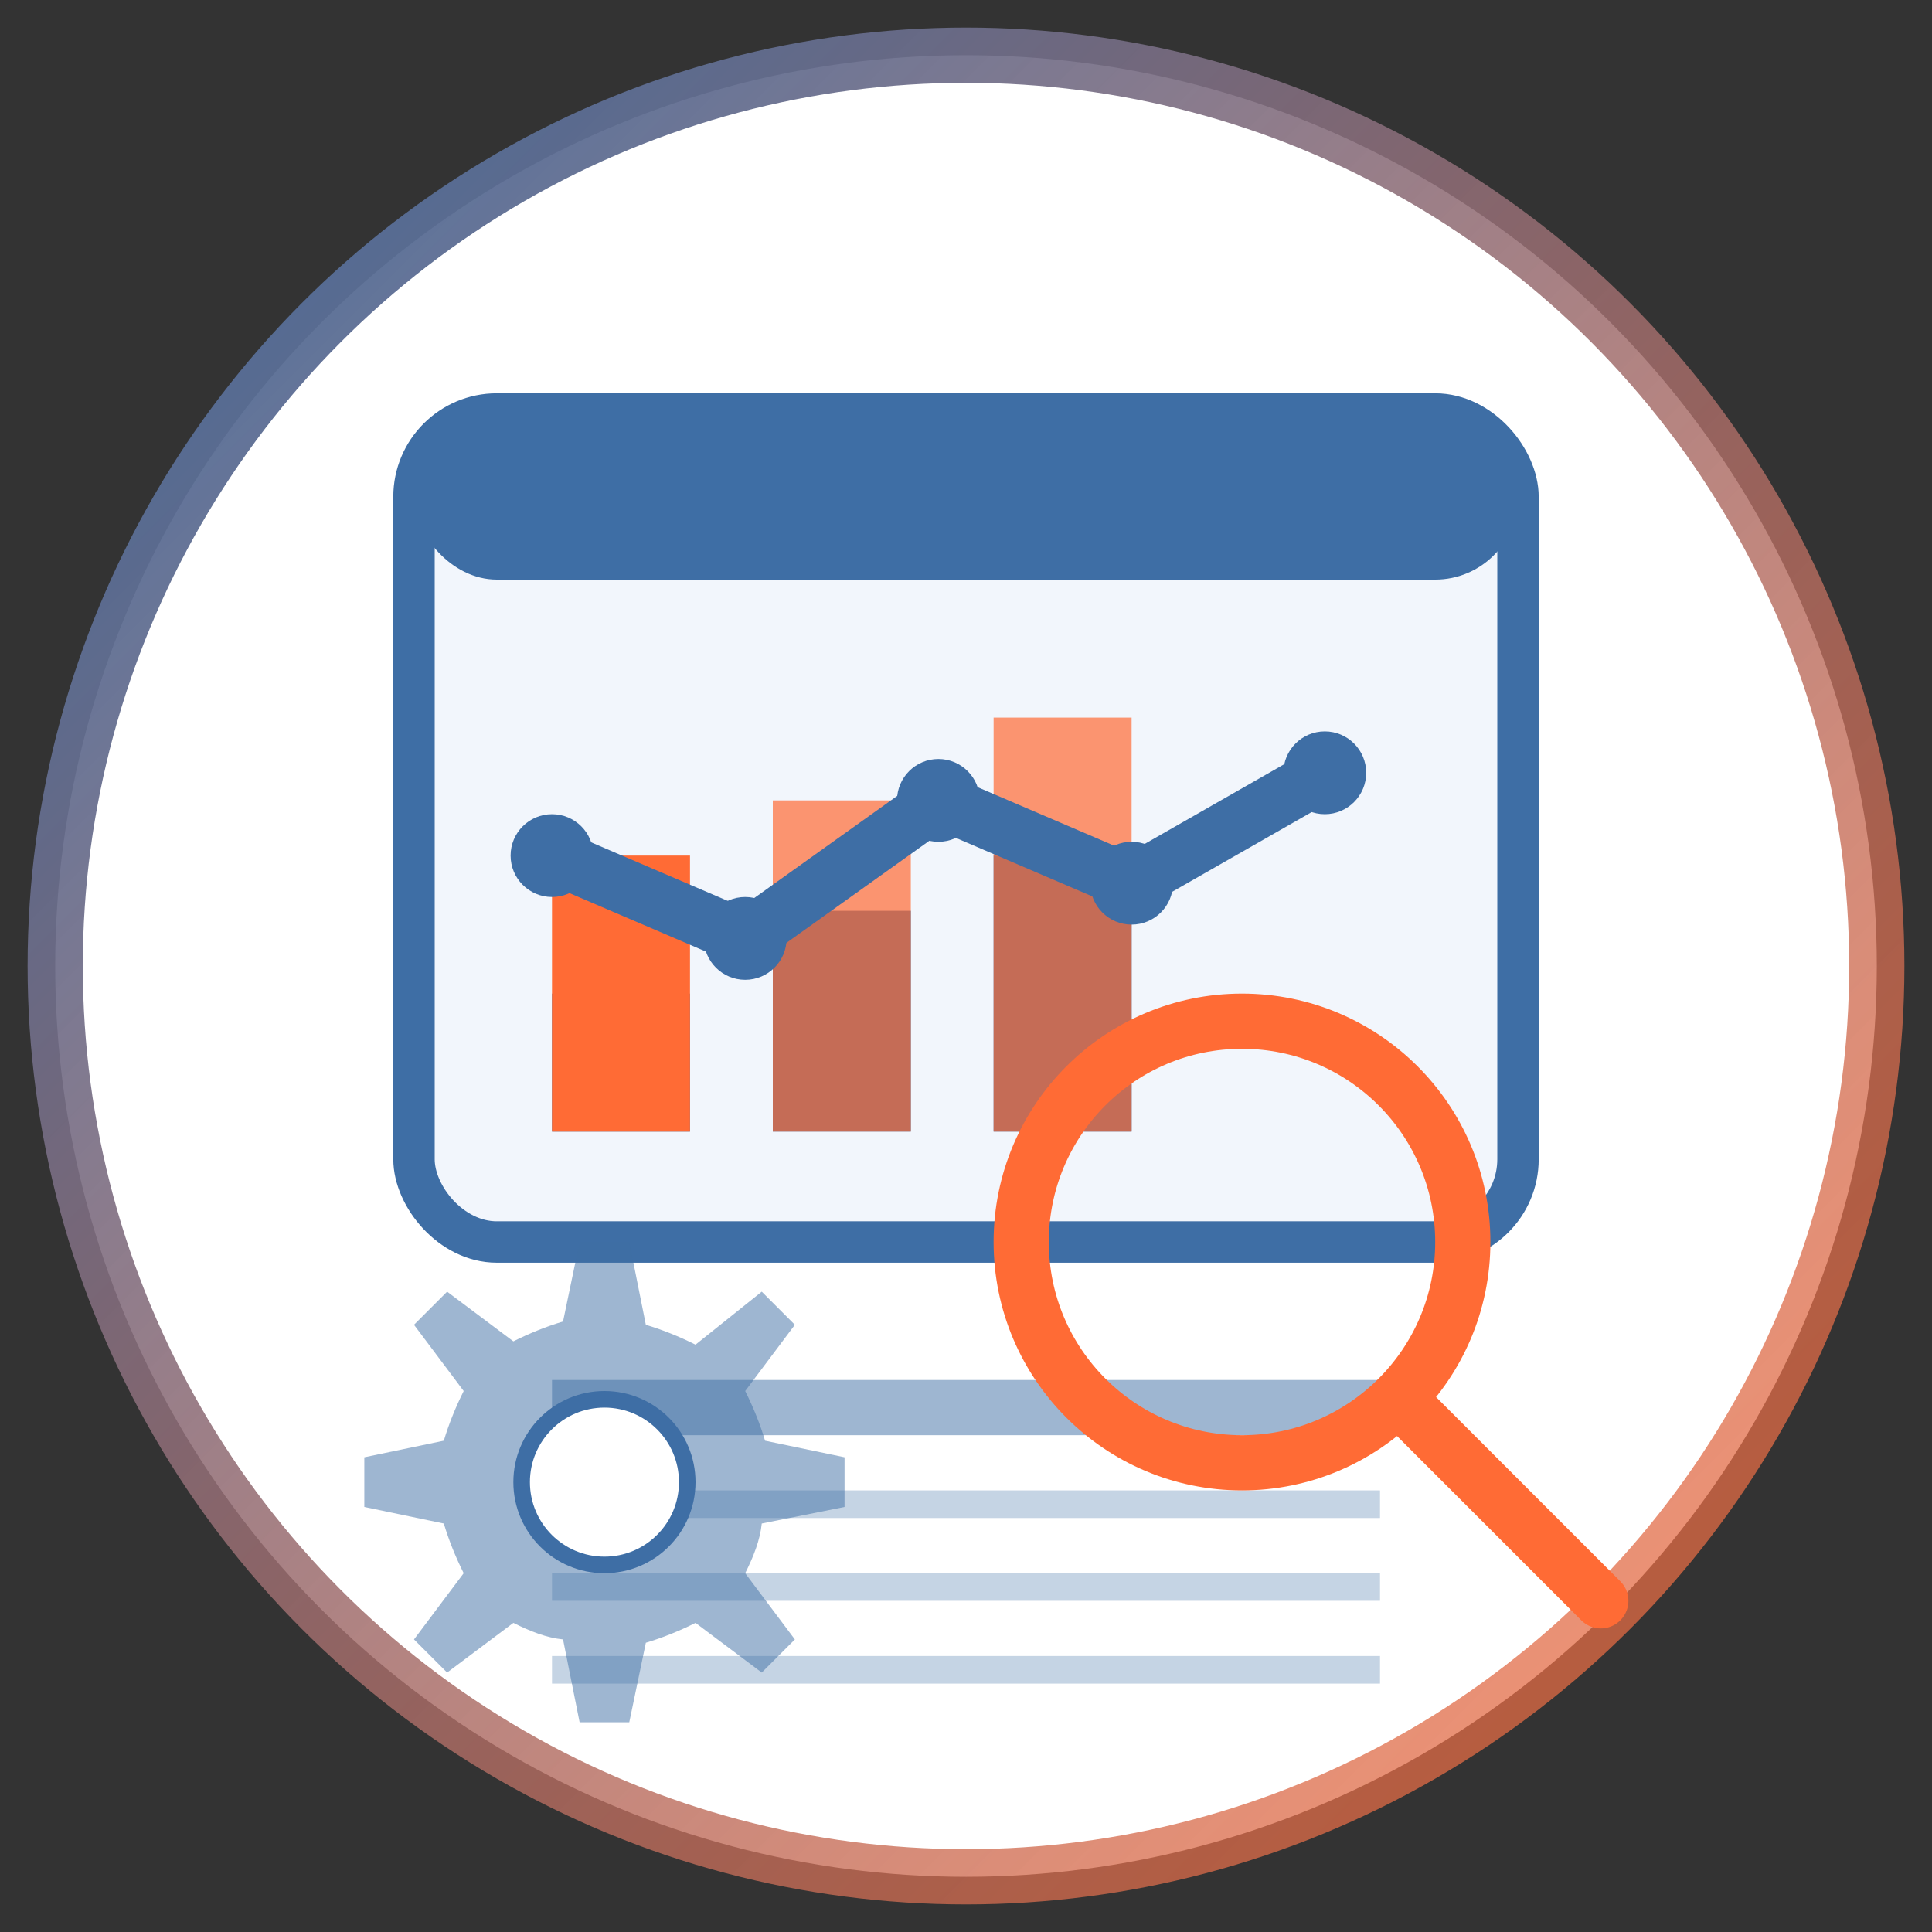 <svg xmlns="http://www.w3.org/2000/svg" width="70" height="70" viewBox="0 0 70 70">
  <rect x="0" y="0" width="70" height="70" fill="#333333" stroke="none"/>
  <defs>
    <linearGradient id="analyticsGrad" x1="0%" y1="0%" x2="100%" y2="100%">
      <stop offset="0%" style="stop-color:#3e6ea5;stop-opacity:1" />
      <stop offset="100%" style="stop-color:#ff6b35;stop-opacity:0.7" />
    </linearGradient>
  </defs>
  
  <!-- Background Circle -->
  <circle cx="35" cy="35" r="33" fill="white" stroke="url(#analyticsGrad)" stroke-width="2" />
  
  <!-- Analytics Dashboard -->
  <rect x="15" y="15" width="40" height="30" rx="3" fill="#f2f6fc" stroke="#3e6ea5" stroke-width="1.5" />
  
  <!-- Top Bar of Dashboard -->
  <rect x="15" y="15" width="40" height="6" rx="3" fill="#3e6ea5" />
  
  <!-- Chart Elements -->
  <g transform="translate(20, 26)">
    <!-- Bar Chart -->
    <rect x="0" y="10" width="5" height="5" fill="#3e6ea5" />
    <rect x="0" y="5" width="5" height="10" fill="#ff6b35" />
    <rect x="8" y="7" width="5" height="8" fill="#3e6ea5" />
    <rect x="8" y="3" width="5" height="12" fill="#ff6b35" opacity="0.7" />
    <rect x="16" y="5" width="5" height="10" fill="#3e6ea5" />
    <rect x="16" y="0" width="5" height="15" fill="#ff6b35" opacity="0.7" />
    
    <!-- Line Chart -->
    <path d="M0,5 L7,8 L14,3 L21,6 L28,2" stroke="#3e6ea5" stroke-width="2" fill="none" />
    <circle cx="0" cy="5" r="1.5" fill="#3e6ea5" />
    <circle cx="7" cy="8" r="1.5" fill="#3e6ea5" />
    <circle cx="14" cy="3" r="1.5" fill="#3e6ea5" />
    <circle cx="21" cy="6" r="1.5" fill="#3e6ea5" />
    <circle cx="28" cy="2" r="1.5" fill="#3e6ea5" />
  </g>
  
  <!-- Data Table -->
  <g transform="translate(20, 50)">
    <rect x="0" y="0" width="30" height="2" fill="#3e6ea5" opacity="0.5" />
    <rect x="0" y="4" width="30" height="1" fill="#3e6ea5" opacity="0.3" />
    <rect x="0" y="7" width="30" height="1" fill="#3e6ea5" opacity="0.3" />
    <rect x="0" y="10" width="30" height="1" fill="#3e6ea5" opacity="0.3" />
  </g>
  
  <!-- Magnifying Glass (analysis) -->
  <g transform="translate(45, 45)">
    <circle cx="0" cy="0" r="8" fill="none" stroke="#ff6b35" stroke-width="2" />
    <line x1="6" y1="6" x2="13" y2="13" stroke="#ff6b35" stroke-width="2" stroke-linecap="round" />
  </g>
  
  <!-- Gears (representing analytics processing) -->
  <g transform="translate(15, 45) scale(0.6)">
    <path d="M10,0 L13,0 L14,5 C15,5.3 16,5.7 17,6.2 L21,3 L23,5 L20,9 C20.5,10 20.9,11 21.2,12 L26,13 L26,16 L21,17 C20.9,18 20.5,19 20,20 L23,24 L21,26 L17,23 C16,23.5 15,23.9 14,24.2 L13,29 L10,29 L9,24 C8,23.9 7,23.5 6,23 L2,26 L0,24 L3,20 C2.5,19 2.1,18 1.8,17 L-3,16 L-3,13 L1.8,12 C2.1,11 2.5,10 3,9 L0,5 L2,3 L6,6 C7,5.5 8,5.1 9,4.8 L10,0 Z" 
          fill="#3e6ea5" opacity="0.5" />
    <circle cx="11.5" cy="14.5" r="5" fill="white" stroke="#3e6ea5" stroke-width="1" />
  </g>
</svg>
